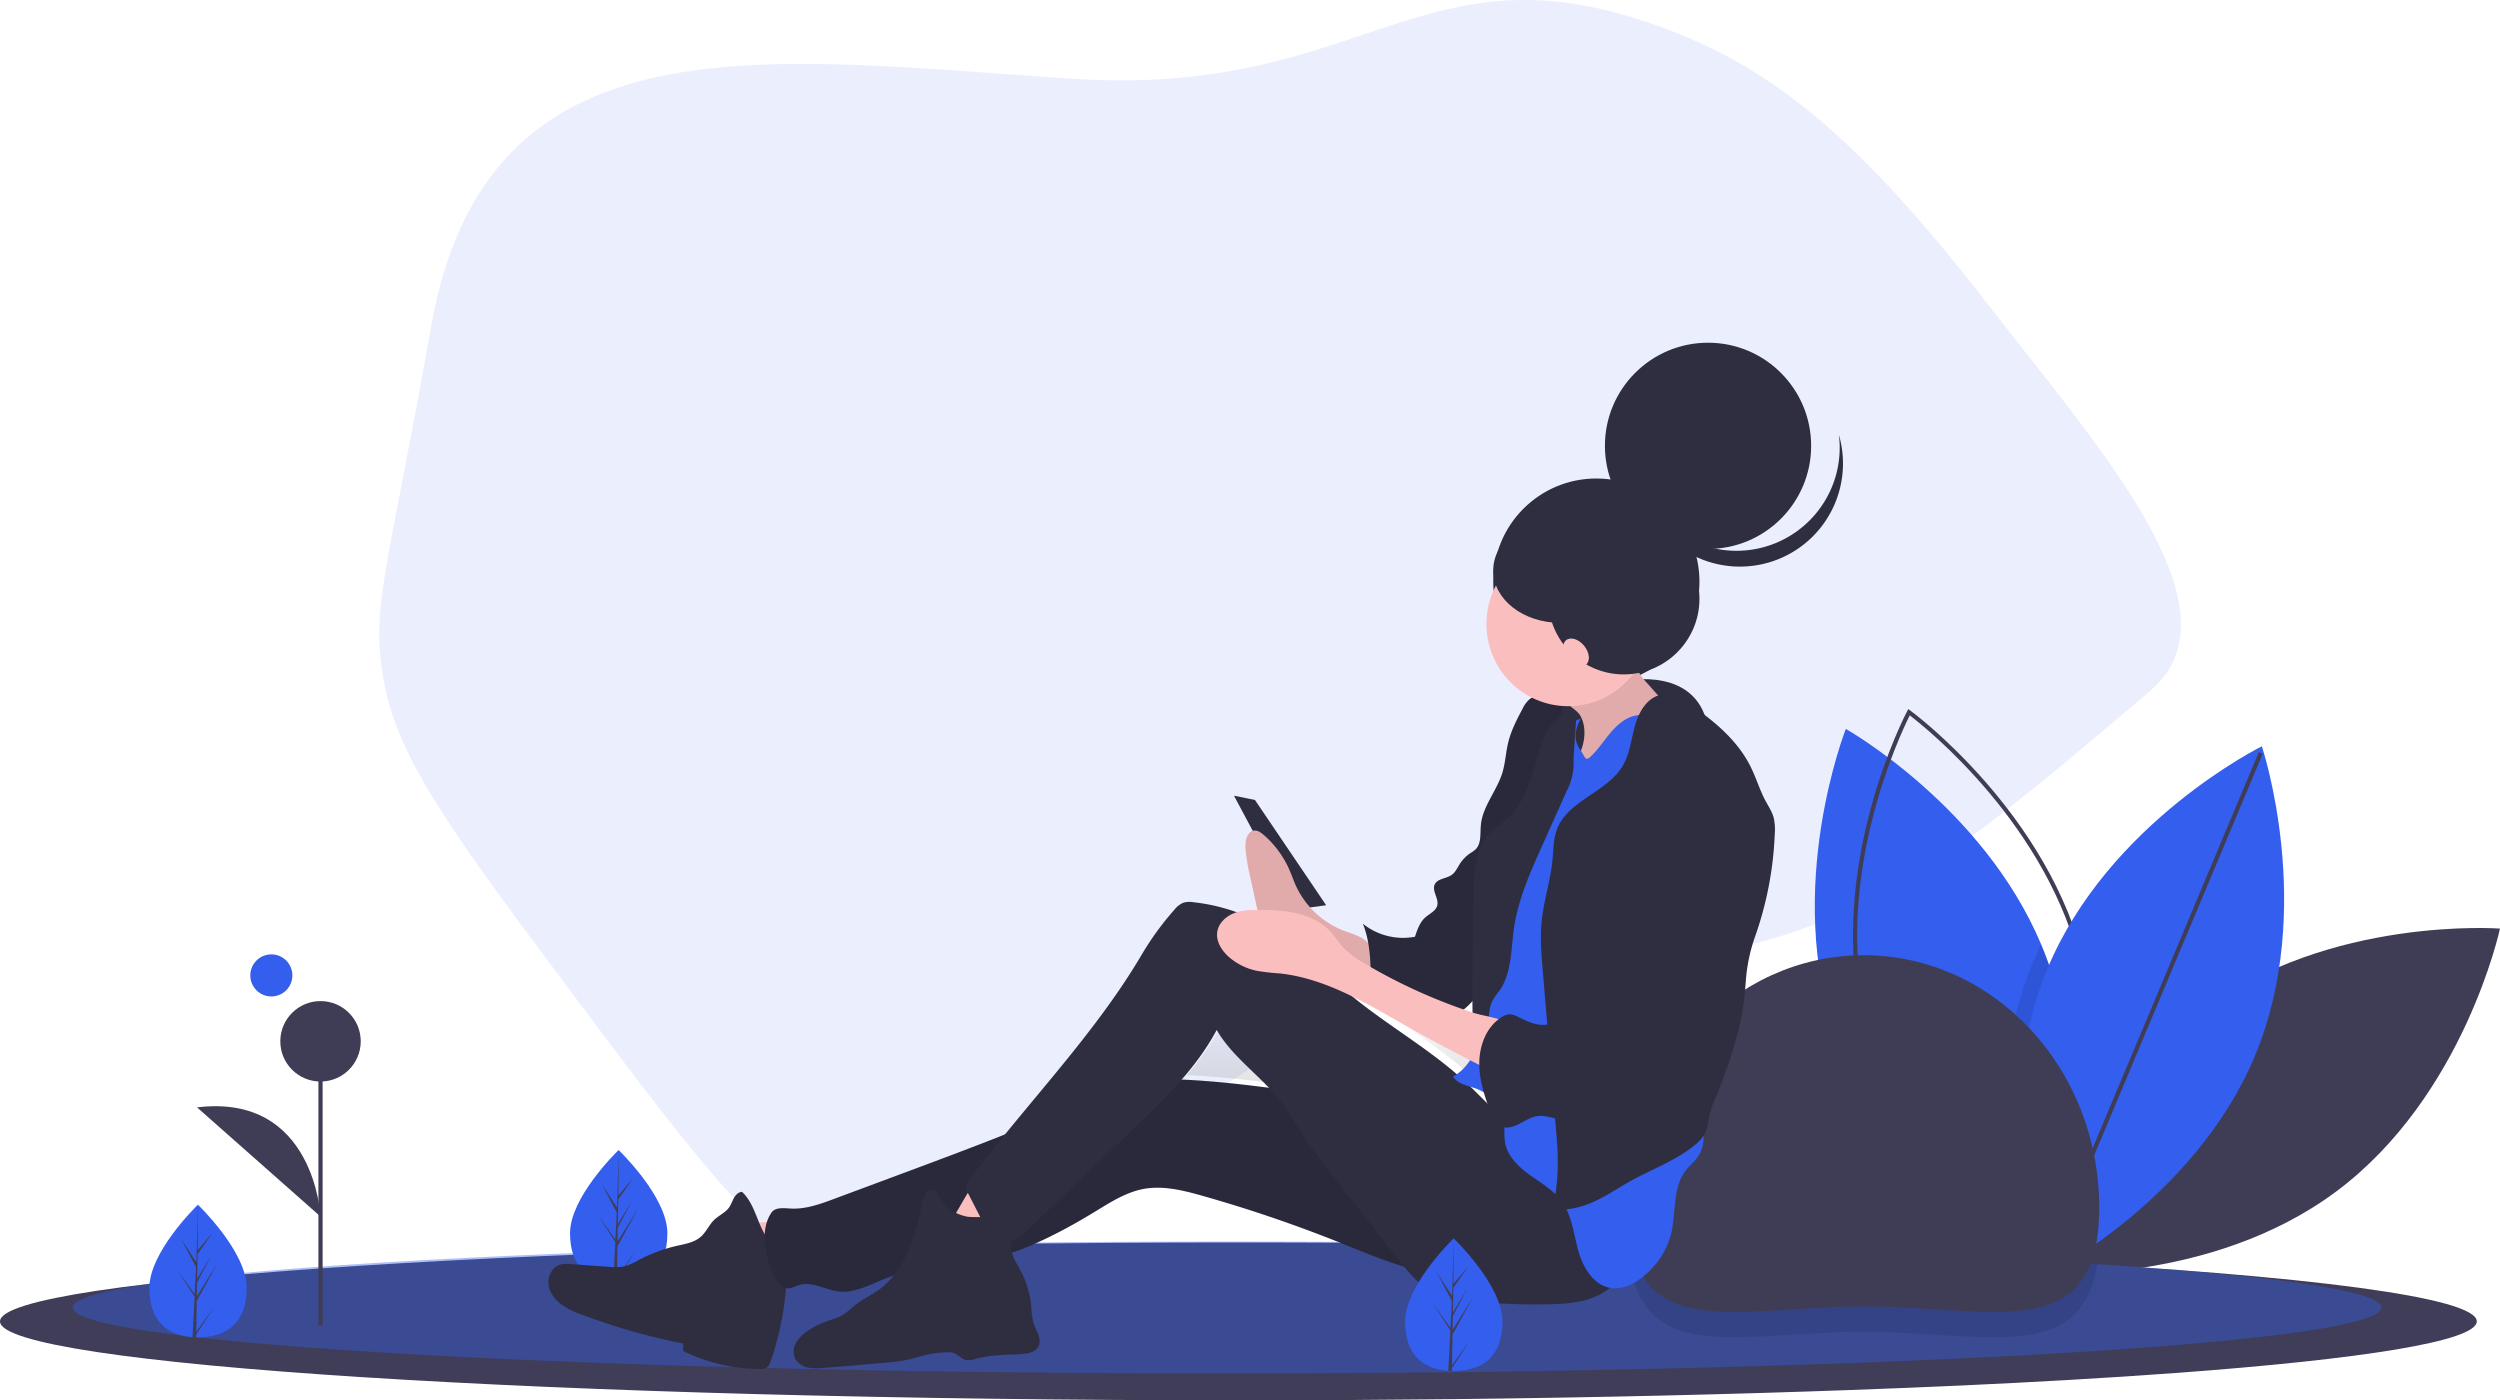 <svg viewBox="0 0 1188.53 665.72" xmlns="http://www.w3.org/2000/svg"><linearGradient id="a" gradientTransform="matrix(1 0 0 -1 -5.73 524.44)" gradientUnits="userSpaceOnUse" x1="643.17" x2="643.17" y1="1.89" y2="53.45"><stop offset="0" stop-color="gray" stop-opacity=".25"/><stop offset=".54" stop-color="gray" stop-opacity=".12"/><stop offset="1" stop-color="gray" stop-opacity=".1"/></linearGradient><path d="M775.34 8.08c60.95 18.52 104.15 52 169.7 136.55 48.56 62.64 106.46 127.94 88.41 169.2-3.74 8.54-9.54 13.29-15.51 18.33-75.12 63.49-115.21 97.37-179.81 115.38-82.76 23.07-91.64-11.72-166.47 14.79-32.24 11.42-32.51 18.56-117.73 71.36-82.4 51.06-124.12 76.52-149.73 73.22-34.2-4.4-68.05-48.81-134.27-137.45-52.37-70.1-78.71-105.85-86.36-140.49-8.54-38.66 0-52.44 21.21-172.94C231.22 5.59 362.28 27.81 509.93 37.46 643.34 46.18 673.14-23 775.34 8.08z" fill="#335eee" opacity=".1"/><path d="M1046.81 480.61c-60.58 45.28-77.66 124.84-77.66 124.84s81.14 6.14 141.72-39.15 77.66-124.84 77.66-124.84-81.14-6.13-141.72 39.15z" fill="#3f3d56"/><path d="M969.2 604.69s-.89-.5-2.5-1.48c-1.28-.79-3-1.89-5.17-3.3-19-12.54-68.35-49.44-88.58-106.36-25.31-71.27 4.58-147 4.58-147s65.19 36.65 92.88 102.47c1.21 2.83 2.32 5.73 3.37 8.68 22 62 2.26 127.37-3.25 143.3-.83 2.41-1.33 3.69-1.33 3.69z" fill="#335eee"/><path d="M969.49 606.94l-.93-.67c-.66-.48-66.41-48.78-83.3-122s21-145.44 21.43-146.16l.54-1 .93.67c.66.48 66.41 48.78 83.3 122s-21 145.44-21.43 146.16zm-61.57-266.85c-4.56 9.1-36.33 76-20.71 143.73s73.51 113.94 81.59 120.12c4.56-9.1 36.33-76 20.71-143.73-15.62-67.7-73.51-113.94-81.59-120.12z" fill="#3f3d56"/><path d="M970.53 601c-1.48.86-2.77 1.58-3.83 2.18-2.34 1.28-3.63 1.92-3.63 1.92s-.61-1.84-1.54-5.21c-5.13-18.45-19.81-82.73 4.76-141.77q1.94-4.64 4.11-9.08c1.21 2.83 2.32 5.73 3.37 8.68C995.8 519.74 976 585.1 970.53 601z" opacity=".1"/><path d="M1072.1 501.8c-29.05 69.83-102 105.89-102 105.89s-25.84-77.16 3.21-147 102-105.89 102-105.89 25.84 77.2-3.21 147z" fill="#335eee"/><path d="M969.925 605.324l103.953-247.777 1.844.773-103.953 247.778z" fill="#3f3d56"/><path d="M1177.5 628.21c0 9.36-53.87 17.93-142.93 24.51-16.19 1.19-33.55 2.32-52 3.38q-23.86 1.37-50 2.58-25.34 1.15-52.61 2.14c-57.44 2.09-120.92 3.59-188.37 4.34q-24.55.27-49.77.42-26.25.15-53.11.15C263.59 665.72 0 648.93 0 628.21s263.59-37.51 588.75-37.51c140 0 268.55 3.12 369.58 8.3l11 .57h.07c127.33 6.91 208.1 17.17 208.1 28.64z" fill="#3f3d56"/><path d="M1177.5 628.21c0 9.36-53.87 17.93-142.93 24.51-16.19 1.19-33.55 2.32-52 3.38q-23.86 1.37-50 2.58-25.34 1.15-52.61 2.14c-57.44 2.09-120.92 3.59-188.37 4.34q-24.55.27-49.77.42-26.25.15-53.11.15C263.59 665.72 0 648.93 0 628.21s263.59-37.51 588.75-37.51c140 0 268.55 3.12 369.58 8.3l11 .57h.07c127.33 6.91 208.1 17.17 208.1 28.64z" fill="#335eee" opacity=".01"/><path d="M1132.25 621.61c0 7.83-50.22 15-133.25 20.49-15.09 1-31.28 1.93-48.43 2.82q-22.25 1.14-46.62 2.15-23.62 1-49 1.79c-53.55 1.75-112.74 3-175.62 3.63q-22.87.22-46.39.35-24.48.13-49.51.13c-303.14 0-548.88-14-548.88-31.36s245.74-31.36 548.88-31.36c67 0 131.25.69 190.63 2h.15c56.16 1.19 108 2.89 153.77 5l10.3.47a.1.1 0 00.07 0c21 1 40.59 2.12 58.67 3.3h.6c83.84 5.52 134.63 12.71 134.63 20.59z" fill="#335eee" opacity=".4"/><path d="M997 601c-7.43 48.31-54.28 32.12-111 32.12-59.89 0-108.79 18.07-111.84-40.91 56.16 1.19 108 2.89 153.77 5l10.3.47a.1.1 0 00.07 0c20.97 1.03 40.59 2.13 58.7 3.32z" opacity=".1"/><path d="M317.28 586.3c0 17.42-10.35 23.5-23.13 23.5h-.89c-.59 0-1.18 0-1.76-.08-11.5-.83-20.5-7.23-20.5-23.42 0-16.76 21.42-37.91 23-39.48l.09-.09s23.19 22.15 23.19 39.57z" fill="#335eee"/><g fill="#3f3d56"><path d="M293.31 607.13l8.46-11.82-8.48 13.12v1.36c-.59 0-1.18 0-1.76-.08l.91-17.42v-.16l.09-1.65-8.53-13.16 8.53 11.91v.35l.69-13.16-7.22-13.58 7.37 11.28.72-27.29-.12 21.52 7.25-8.53-7.27 10.39-.23 11.79 6.77-11.31-6.79 13-.11 6.55 9.82-15.75-9.86 18zM774 574.12c0-66.27 50.14-120 112-120s112 53.73 112 120-50.14 47-112 47-112 19.27-112-47zm-622.62-79.07h2v135.18h-2z"/><circle cx="152.38" cy="495.05" r="19.12"/><path d="M152.38 578.37s-2.73-58.74-58.71-51.91"/></g><path d="M709 517.3c.5 1.76 1.06 3.52 1.65 5.26-2.67-2.62-5.29-5.32-8-7.93 1.07.33 2.14.67 3.15 1.06a19.1 19.1 0 013.2 1.61zm-12.93-8.76c-15.74-13.68-34-24.27-50.09-37.54 8.81 4.33 17.37 9.38 25.87 14.22q15.12 8.61 30.59 16.56a25 25 0 01-6.36 6.75zm6.73-34.45l.75-.77v5.41q-2.11-.7-4.22-1.44a37.24 37.24 0 003.42-3.2zm-138.61 37a129.41 129.41 0 0016.79-24c6.25 10.91 16.4 18.78 25 27.92-13.86-1.76-27.8-3.27-41.77-3.89z" fill="url(#a)"/><path d="M117.28 612.3c0 17.42-10.35 23.5-23.13 23.5h-.89c-.59 0-1.18 0-1.76-.08C80 634.89 71 628.49 71 612.3c0-16.76 21.42-37.91 23-39.48l.09-.09s23.19 22.15 23.19 39.57z" fill="#335eee"/><path d="M93.31 633.13l8.46-11.82-8.48 13.12v1.36c-.59 0-1.18 0-1.76-.08l.91-17.42v-.16l.09-1.65L84 603.32l8.53 11.91v.35l.69-13.16L86 588.84l7.37 11.28.72-27.29-.12 21.52 7.25-8.53-7.27 10.39-.23 11.79 6.77-11.31-6.79 13-.11 6.55 9.82-15.75-9.86 18z" fill="#3f3d56"/><circle cx="129" cy="463.72" fill="#335eee" r="10"/><path d="M772 323.75s36.28-8 40.28 24-19.27 38-19.27 38l-14.73 4-57-15 8-23z" fill="#2f2e41"/><circle cx="758.92" cy="276.5" fill="#2f2e41" r="49.02"/><path d="M586.65 378.29l9.96 2.01 33.87 50.07-14.94 2.01z" fill="#2f2e41"/><path d="M345.72 581.47a195.67 195.67 0 009.9 25.85 241.23 241.23 0 0033-9.42c.33-.12-6.18-8.64-6.86-9.34-2.58-2.63-5.92-5.69-9.33-7.18s-7.68-.35-11.36-.17q-7.65.4-15.35.26z" fill="#fbbebe"/><path d="M372.53 594.85c-5.61-1.76-9-7.41-11.31-12.85s-4.13-11.39-8.46-15.39c-1.66.08-3 1.43-3.82 2.88s-1.31 3.09-2.26 4.46c-1.81 2.61-5 3.87-7.25 6.09s-3.68 5.6-6.15 7.83c-3.1 2.8-7.47 3.5-11.53 4.42a74 74 0 00-18 6.69 30.31 30.31 0 01-6.69 3 25.11 25.11 0 01-7.82.26l-18-1.28a14 14 0 00-4.79.21c-3.69 1-6 5.16-5.71 9s2.66 7.29 5.68 9.66a37.83 37.83 0 0010.23 5.17 303.06 303.06 0 0048.15 13.75v3.55a83.16 83.16 0 0036.65 8.53 5.7 5.7 0 002.74-.48c1.26-.68 1.84-2.16 2.31-3.52a142.48 142.48 0 007.49-39 29.63 29.63 0 00-.77-10.06c-1-3.23 2.39-1.87-.73-3.14" fill="#2f2e41"/><path d="M716.93 527.15c-53.24 3.19-105.86-12.4-159.17-14.06-6.63-.21-13.33-.19-19.8 1.26-6.85 1.54-13.23 4.64-19.59 7.6-28.59 13.3-58.17 24.32-87.71 35.32l-33.94 12.64c-6.78 2.53-13.81 5.09-21 4.65-3.24-.2-7.21-.69-9 2-5.52 8.18-2.91 20.2.74 29.37 1.18 3 3.19 6.19 6.36 6.53 2.23.24 4.31-1.05 6.48-1.64 6.18-1.65 12.34 2.5 18.69 3.18 7.85.84 15.15-3.64 22.56-6.38 12.29-4.54 25.74-4.4 38.66-6.55 21.67-3.61 41.75-13.67 60.53-25.13 7.15-4.37 14.38-9 22.59-10.64 9.44-1.84 19.14.6 28.4 3.22a655.89 655.89 0 0165.11 22.17c11.21 4.49 22.35 9.3 34 12.41a123 123 0 0076.16-4.43c8.52-3.37 17.78-9.32 18.27-18.52.28-5.24-3.79-9.86-6.5-14.34-1.74-2.87-3.49-5.75-5.38-8.52-9.14-13.43-20.28-31.11-36.46-30.14z" fill="#2f2e41"/><path d="M716.93 527.15c-53.24 3.19-105.86-12.4-159.17-14.06-6.63-.21-13.33-.19-19.8 1.26-6.85 1.54-13.23 4.64-19.59 7.6-28.59 13.3-58.17 24.32-87.71 35.32l-33.94 12.64c-6.78 2.53-13.81 5.09-21 4.65-3.24-.2-7.21-.69-9 2-5.52 8.18-2.91 20.2.74 29.37 1.18 3 3.19 6.19 6.36 6.53 2.23.24 4.31-1.05 6.48-1.64 6.18-1.65 12.34 2.5 18.69 3.18 7.85.84 15.15-3.64 22.56-6.38 12.29-4.54 25.74-4.4 38.66-6.55 21.67-3.61 41.75-13.67 60.53-25.13 7.15-4.37 14.38-9 22.59-10.64 9.44-1.84 19.14.6 28.4 3.22a655.89 655.89 0 0165.11 22.17c11.21 4.49 22.35 9.3 34 12.41a123 123 0 0076.16-4.43c8.52-3.37 17.78-9.32 18.27-18.52.28-5.24-3.79-9.86-6.5-14.34-1.74-2.87-3.49-5.75-5.38-8.52-9.14-13.43-20.28-31.11-36.46-30.14z" opacity=".1"/><path d="M447.94 584.06q12.5 4.27 25.22 7.84c4.75-7.79 13.63-13.22 15.65-22.13a2 2 0 000-1.19 2 2 0 00-1-.85 47 47 0 00-19.75-5.79c-5.47-.35-8 5.37-10.45 9.38-.96 1.68-7.44 13.5-9.67 12.74z" fill="#fbbebe"/><path d="M459.62 578.37c-4.92-1-9.74-3.68-12.25-8.06-1.18-2.05-2.43-4.82-4.78-4.66-2.18.14-3.18 2.75-3.68 4.89-1.84 8-3.65 16.11-6.87 23.67s-8 14.67-14.73 19.35c-3.09 2.15-6.53 3.75-9.55 6-2.71 2-5.08 4.55-8.07 6.11a45.53 45.53 0 01-6.19 2.31 41.93 41.93 0 00-8.87 4.32 17.84 17.84 0 00-6 5.77 8.46 8.46 0 00-.5 8.07 8.74 8.74 0 005.91 4 25.3 25.3 0 007.35.18c9.71-.72 19.4-1.58 29.1-2.44a83.44 83.44 0 0012.2-1.7c2.12-.51 4.2-1.19 6.32-1.74a52.13 52.13 0 0110.99-1.55 9.29 9.29 0 013.23.3c2.25.73 3.84 3 6.16 3.42a9.78 9.78 0 004.39-.59c7-1.91 14.33-1.86 21.55-2.25 3.18-.17 6.91-.78 8.37-3.63 1.82-3.56-1.2-7.53-2.4-11.34a34.72 34.72 0 01-1-7.44 45.55 45.55 0 00-5.3-17.68c-2.47-4.54-5.84-9.55-4.11-14.42.59-1.65 1.76-3.19 1.64-4.94-.53-7.7-18.45-5.01-22.91-5.95z" fill="#2f2e41"/><path d="M637.09 441.74a41.67 41.67 0 01-21.21-21.07c-.89-2-1.62-4.13-2.48-6.17a46.9 46.9 0 00-12.68-17.61c-1.39-1.18-3-2.3-4.71-2s-2.9 1.9-3.46 3.71a15.12 15.12 0 00-.35 5.69 101.87 101.87 0 002.31 13.31l2.58 11.76a22.52 22.52 0 001.61 5.25 18.48 18.48 0 004.33 5.18q3.54 3.26 7.19 6.34a20.08 20.08 0 0012.46 5.54c10.57 2 21.33 4.78 30.25 11.68-.1-.08 0-7.89-.19-8.78-.41-2.37-.73-4.71-2.27-6.31-3.47-3.59-9.16-4.65-13.38-6.52z" fill="#fbbebe"/><path d="M637.09 441.74a41.67 41.67 0 01-21.21-21.07c-.89-2-1.62-4.13-2.48-6.17a46.9 46.9 0 00-12.68-17.61c-1.39-1.18-3-2.3-4.71-2s-2.9 1.9-3.46 3.71a15.12 15.12 0 00-.35 5.69 101.87 101.87 0 002.31 13.31l2.58 11.76a22.52 22.52 0 001.61 5.25 18.48 18.48 0 004.33 5.18q3.54 3.26 7.19 6.34a20.08 20.08 0 0012.46 5.54c10.57 2 21.33 4.78 30.25 11.68-.1-.08 0-7.89-.19-8.78-.41-2.37-.73-4.71-2.27-6.31-3.47-3.59-9.16-4.65-13.38-6.52z" opacity=".1"/><ellipse cx="745.52" cy="338.73" fill="#2f2e41" rx="12.95" ry="13.02"/><path d="M737.51 330.87c-3.52-.39-7.42-.68-10.24 1.47a14 14 0 00-3.5 4.77c-2.71 5.08-5.38 10.26-6.74 15.86-1.16 4.75-1.35 9.72-2.78 14.4-2.66 8.67-9.46 16-10.24 25-.35 4 .33 8.78-2.62 11.55a17.35 17.35 0 01-2.33 1.65 17.6 17.6 0 00-5.1 5.24c-1.11 1.76-2 3.77-3.62 5-2.63 2-7 1.75-8.3 4.77s2.05 6.56 1.27 9.84c-.64 2.68-3.62 3.9-5.68 5.72-2.63 2.33-3.84 5.85-4.93 9.2a30.53 30.53 0 01-24.78-6.18c3.61 8.9 3.69 18.73 3.85 28.34.05 3.12 0 6.62-2.27 8.79 10.31.22 20.36 3 30.42 5.29 4.4 1 9.17 1.86 13.27 0a21.65 21.65 0 006.08-4.83c5.47-5.55 11.21-11.6 12.55-19.3.75-4.31 0-8.74.22-13.11.25-5.42 1.9-10.66 3.32-15.89a187.53 187.53 0 005.82-32.73c.6-6.82 6.49-12.32 9.59-18.42 5.86-11.51 11.84-23.51 12.29-36.43.15-4.3-1.28-9.53-5.55-10z" fill="#2f2e41"/><path d="M737.51 330.87c-3.52-.39-7.42-.68-10.24 1.47a14 14 0 00-3.5 4.77c-2.71 5.08-5.38 10.26-6.74 15.86-1.16 4.75-1.35 9.72-2.78 14.4-2.66 8.67-9.46 16-10.24 25-.35 4 .33 8.78-2.62 11.55a17.35 17.35 0 01-2.33 1.65 17.6 17.6 0 00-5.1 5.24c-1.11 1.76-2 3.77-3.62 5-2.63 2-7 1.75-8.3 4.77s2.05 6.56 1.27 9.84c-.64 2.68-3.62 3.9-5.68 5.72-2.63 2.33-3.84 5.85-4.93 9.2a30.53 30.53 0 01-24.78-6.18c3.61 8.9 3.69 18.73 3.85 28.34.05 3.12 0 6.62-2.27 8.79 10.31.22 20.36 3 30.42 5.29 4.4 1 9.17 1.86 13.27 0a21.65 21.65 0 006.08-4.83c5.47-5.55 11.21-11.6 12.55-19.3.75-4.31 0-8.74.22-13.11.25-5.42 1.9-10.66 3.32-15.89a187.53 187.53 0 005.82-32.73c.6-6.82 6.49-12.32 9.59-18.42 5.86-11.51 11.84-23.51 12.29-36.43.15-4.3-1.28-9.53-5.55-10z" opacity=".1"/><path d="M725.38 538.37c-11.09-5.28-19.2-15.11-28.17-23.53-17.12-16.07-38-27.45-56-42.52-11.93-10-22.6-21.62-35.7-30a88.88 88.88 0 00-38.24-13.4 10.77 10.77 0 00-4.68.23 11.09 11.09 0 00-4.35 3.44 136.17 136.17 0 00-15.41 21.19c-22.83 38.75-55.26 71.31-82.11 107.32a4.81 4.81 0 00-.32 6.5l5.46 10.7c3.06 6 8 13 14.54 11.77 3-.54 5.41-2.76 7.63-4.88l24.51-23.43 25.7-24.57c15.06-14.39 30.37-29.12 40.19-47.54 7.67 13.31 21.28 22 30.62 34.2 3.55 4.63 6.45 9.73 9.62 14.63 5.08 7.86 10.86 15.24 16.64 22.61l29.48 37.63c4 5.13 8.15 10.37 13.65 13.85 7 4.42 15.47 5.59 23.69 6.32a313.6 313.6 0 0033.31 1.2c8.48-.14 17.22-.7 24.82-4.47s13.85-11.49 13.46-20c-.21-4.43-2.13-8.58-4.25-12.47-10.52-19.31-24.29-35.36-44.09-44.78z" fill="#2f2e41"/><ellipse cx="753.49" cy="347.75" fill="#2f2e41" rx="9.96" ry="10.02"/><path d="M751.29 340.22c2.43 4.29 2.43 9.62 1.09 14.37s-3.89 9-6.41 13.27-5 8.37-8.33 11.88c15.37.74 30.28-5.29 43.85-12.6C792.4 361.27 803.3 354 809.12 343c-3.41 1-7.16 0-10.18-1.88a37.87 37.87 0 01-7.8-7.26l-7.72-8.68a34.65 34.65 0 01-4.75-6.23 17.52 17.52 0 01-2-10.07 57.58 57.58 0 01-10.21 8.48c-5.51 3.59-11.59 6.19-17.11 9.76-2 1.27-6.32 3.3-5.19 5.86s5.57 4.5 7.13 7.24z" fill="#fbbebe"/><path d="M751.29 340.22c2.43 4.29 2.43 9.62 1.09 14.37s-3.89 9-6.41 13.27-5 8.37-8.33 11.88c15.37.74 30.28-5.29 43.85-12.6C792.4 361.27 803.3 354 809.12 343c-3.41 1-7.16 0-10.18-1.88a37.87 37.87 0 01-7.8-7.26l-7.72-8.68a34.65 34.65 0 01-4.75-6.23 17.52 17.52 0 01-2-10.07 57.58 57.58 0 01-10.21 8.48c-5.51 3.59-11.59 6.19-17.11 9.76-2 1.27-6.32 3.3-5.19 5.86s5.57 4.5 7.13 7.24z" opacity=".1"/><path d="M751.5 341.74c-2.89 4.86-3.51 10.6 0 15 .44.55 2.06 4 2.76 4a2.61 2.61 0 001.75-.89c3.73-3.41 6.47-7.77 9.75-11.62s7.42-7.37 12.4-8.15c6-.94 11.83 2.25 17.1 5.33 2.19 1.28 4.46 2.63 5.84 4.77a15.61 15.61 0 011.92 6.51c1.82 13.71 1.78 27.58 1.74 41.41 0 10-.07 20.06-2 29.87-1 5.07-2.45 10.05-3.14 15.17a101.82 101.82 0 00-.62 13.61v19a49 49 0 00.74 10.43c.9 4.17 2.88 8 4.2 12.08a79.67 79.67 0 012.78 14.27l2.6 19.71c.82 6.21 1.43 13-2.33 18-1.7 2.26-3.93 4.07-5.65 6.31C794.92 565 797 577 794.3 587.2a38.36 38.36 0 01-12.49 19.15c-4.6 3.91-10.55 7-16.47 5.89-8-1.49-12.81-9.83-15-17.71s-3-16.46-7.7-23.12c-3.86-5.44-9.84-8.86-15.24-12.74s-10.69-8.89-11.87-15.46c-.51-2.87-.19-5.83-.5-8.73a20.66 20.66 0 00-12.75-16.74c-4.1-1.59-9.15-2.16-11.46-5.92 6-3.36 9.91-9.56 12-16.09s2.51-13.47 2.92-20.32l1.37-22.9c.61-10.23.89-20.37 5.4-29.57 2-4.11 4.52-8 6.62-12a135.3 135.3 0 007.09-17.65c3.27-9.38 6.53-18.77 9.45-28.27 1.39-4.53 2.72-9.14 5.19-13.17s6.01-9.24 10.64-10.11z" fill="#335eee"/><path d="M700.65 490.5l6.06.22 1.29-9.16a19.19 19.19 0 011.28-5.34 33 33 0 013.48-5.1c6-8.42 5.53-19.61 7-29.85 2-13.65 7.67-26.43 13.31-39l11.76-26.22a28.41 28.41 0 003.25-14.47c.1-4.05 1.3-18.8 1.41-22.85 0-1.5-3.31-.67-4-2-1.48-2.91-3.49 5-6.25 6.71s-4.28 4.87-5.44 7.92c-2.53 6.6-4.08 13.55-6.45 20.22s-5.67 13.22-11 17.86c-2.41 2.11-5.2 3.78-7.48 6-7.32 7.24-8 18.66-8.29 29-.1 6.15-1.28 66.06.07 66.06zm87.23-159.7c-5.89 2.31-9.11 8.7-10.77 14.83s-2.33 12.67-5.49 18.17c-7.39 12.86-26.23 16.61-31.44 30.51-1.71 4.55-1.63 9.54-2.09 14.37-.95 10-4.22 19.58-5.19 29.53-.75 7.71-.1 15.49.54 23.21L740 540c1 11.34.93 23.53-2 34.53 6.67 1.3 13.6-.44 19.78-3.26s11.83-6.69 17.78-10c10.24-5.65 21.53-9.65 30.49-17.17a17.72 17.72 0 004.11-4.54c1.8-3.11 1.94-6.86 2.8-10.35a56.74 56.74 0 013-8.13 242.35 242.35 0 008.57-24.21 133.81 133.81 0 003.94-16.63c.72-4.48 1.11-9 1.49-13.52a80.87 80.87 0 014.18-20.76 166.31 166.31 0 009.62-49.75 25.14 25.14 0 00-.49-7.32c-.78-3-2.54-5.59-4-8.31-2.74-5.15-4.38-10.83-7-16.06-5.84-11.83-16.14-20.79-26.94-28.31-5.24-3.7-11.45-7.77-17.45-5.41z" fill="#2f2e41"/><path d="M650.21 458.92c-4.56-2.65-9.11-5.51-12.54-9.53-1.64-1.92-3-4.09-4.67-6-4.06-4.62-9.82-7.49-15.77-9s-12.14-1.73-18.28-1.78c-4.11 0-8.31 0-12.15 1.48s-7.31 4.58-8.05 8.64c-.89 4.88 2.3 9.64 6.13 12.78a29.53 29.53 0 0012.25 5.95 98.29 98.29 0 0011.08 1.3c21.8 2.28 41.26 14.15 60.36 25q25.17 14.24 51.32 26.62a102.37 102.37 0 00.86-15.75c-.09-3.93-.28-9.93-4-12.24-4.33-2.69-11.45-3.31-16.33-4.91a262.16 262.16 0 01-32.84-13.29q-8.86-4.31-17.37-9.27z" fill="#fbbebe"/><ellipse cx="745.52" cy="296.67" fill="#fbbebe" rx="38.85" ry="39.06"/><path d="M799 375.09c-3.47 4-5.21 9.26-7.54 14.06-4.8 9.88-12.32 18.36-16.09 28.67-4 10.89-3.84 23.84-11.63 32.39-1.35 1.49-3 2.92-3.38 4.9-.23 1.17 0 2.43-.4 3.56-1.12 3.11-6.2 3.26-7.15 6.43-.28.93-.12 2-.47 2.85-.78 2-3.48 2.36-5.29 3.58-3.77 2.56-3 8.5-5.7 12.19-2.13 2.92-6.14 3.89-9.71 3.4s-6.83-2.2-10.08-3.76a9.17 9.17 0 00-3.62-1.14 7.61 7.61 0 00-4.18 1.43c-7.18 4.56-10.54 13.6-10.49 22.14s3 16.76 6 24.75a10.65 10.65 0 002 3.69c2.38 2.52 6.52 2.11 9.68.71s6-3.6 9.43-4.22c6-1.09 11.89 3 18 2.7 4.47-.25 8.42-2.85 12.13-5.36 5.92-4 12-8.12 16.31-13.81 2.67-3.49 4.62-7.46 6.95-11.18a129.19 129.19 0 019.81-13.1l22.4-27.42a44.32 44.32 0 0010.73-20.84c2.13-7.31 4.27-14.7 4.64-22.3.3-6.26-.61-12.51-1.63-18.69s-2.15-12.24-4.82-17.79c-4.9-10.14-16.77-18.51-25.9-7.84z" fill="#2f2e41"/><circle cx="812.02" cy="211.95" fill="#2f2e41" r="49.02"/><path d="M854.31 252.54a49 49 0 01-75.71-25.74 49 49 0 1095.63-20.1 49 49 0 01-19.92 45.84z" fill="#2f2e41"/><circle cx="771.99" cy="284.67" fill="#2f2e41" r="35.95"/><ellipse cx="741.76" cy="271.19" fill="#2f2e41" rx="31.87" ry="24.92"/><ellipse cx="749.27" cy="310.22" fill="#fbbebe" rx="5" ry="7.5" transform="rotate(-39.12 749.217 310.224)"/><path d="M714.28 628.3c0 17.42-10.35 23.5-23.13 23.5h-.89c-.59 0-1.18 0-1.76-.08-11.5-.83-20.5-7.23-20.5-23.42 0-16.76 21.42-37.91 23-39.48l.09-.09s23.19 22.15 23.19 39.57z" fill="#335eee"/><path d="M690.31 649.13l8.46-11.82-8.48 13.12v1.36c-.59 0-1.18 0-1.76-.08l.91-17.42v-.16l.09-1.65-8.53-13.16 8.53 11.91v.35l.69-13.16-7.22-13.58 7.37 11.28.72-27.29-.12 21.52 7.25-8.53-7.27 10.39-.23 11.79 6.77-11.31-6.79 13-.11 6.55 9.82-15.75-9.86 18z" fill="#3f3d56"/></svg>
